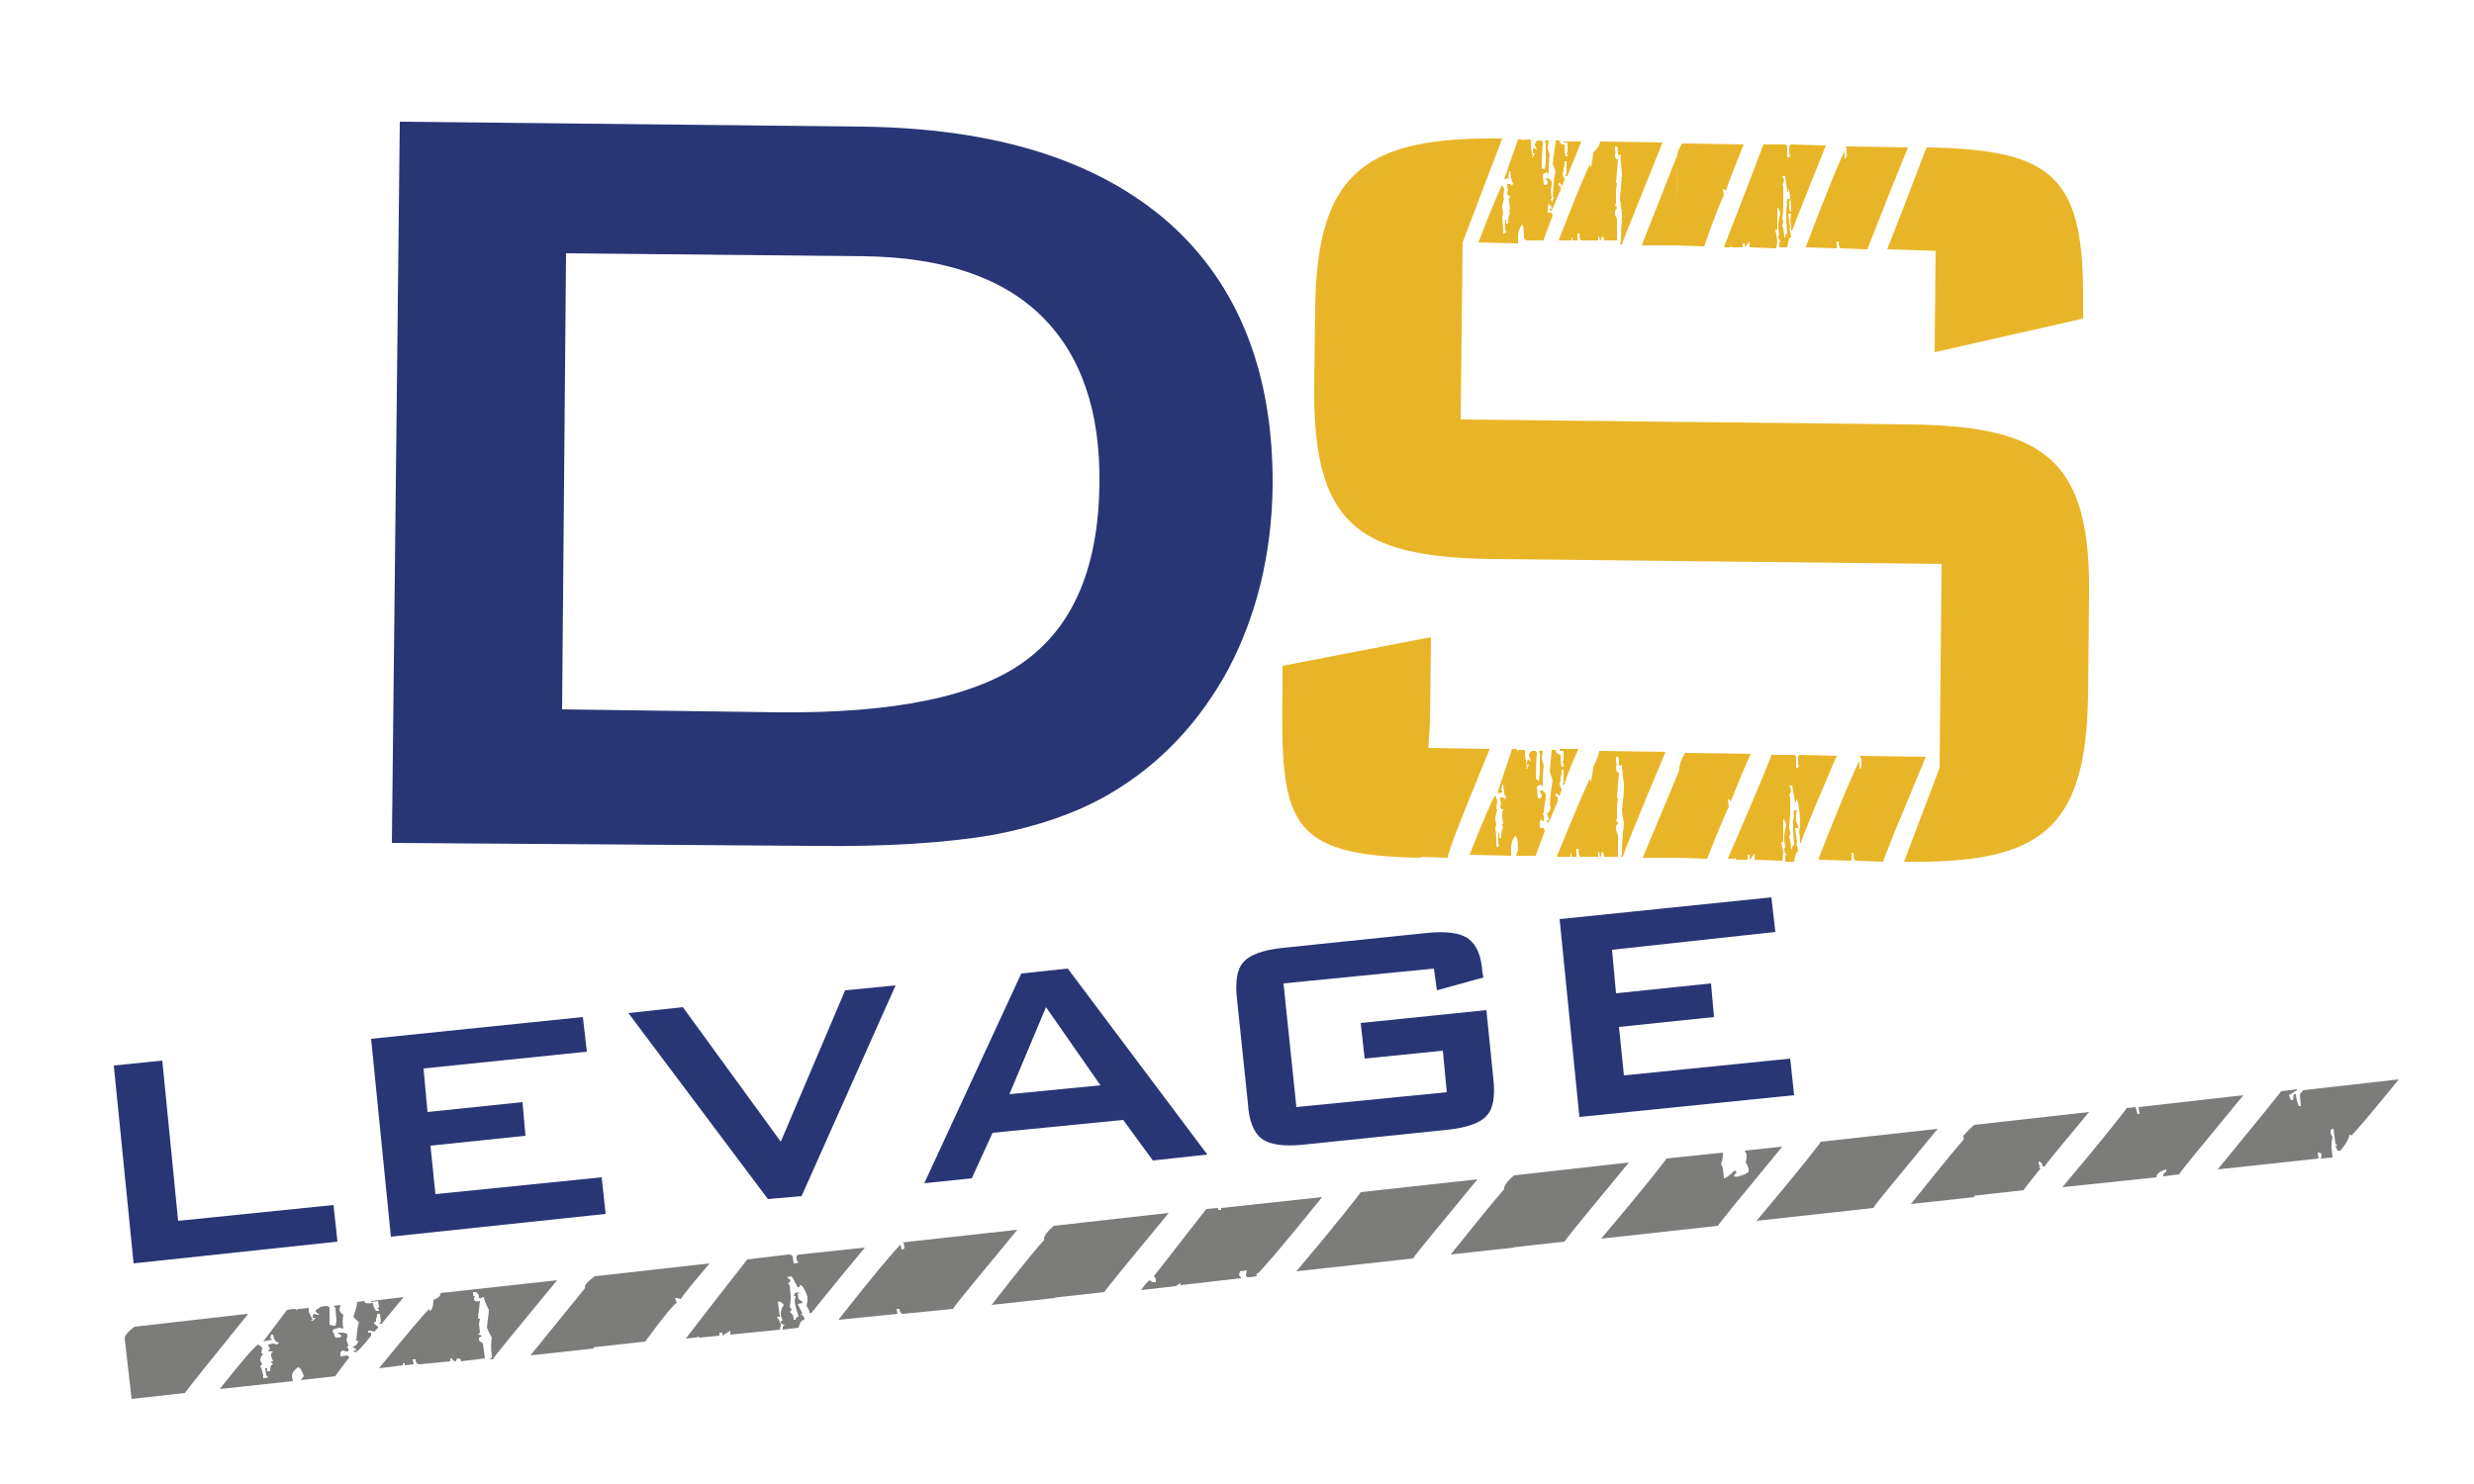 <?xml version="1.0" encoding="UTF-8"?>
<!-- Generator: Adobe Illustrator 28.3.0, SVG Export Plug-In . SVG Version: 6.00 Build 0)  -->
<svg xmlns="http://www.w3.org/2000/svg" xmlns:xlink="http://www.w3.org/1999/xlink" version="1.1" id="Calque_1" x="0px" y="0px" viewBox="0 0 250 150" style="enable-background:new 0 0 250 150;" xml:space="preserve">
<style type="text/css">
	.st0{fill:#293676;}
	.st1{fill:#7C7C7B;}
	.st2{fill:#E9B528;}
</style>
<g>
	<path class="st0" d="M39.6,85.2l0.8-72.9l46.9,0.5c13.4,0.2,23.6,3.4,30.8,9.7c7.1,6.3,10.6,15.3,10.5,26.7   c-0.1,6.8-1.6,12.9-4.4,18.3c-2.9,5.4-6.9,9.7-12,12.7c-3.2,1.9-7.2,3.3-11.9,4.2c-4.7,0.8-10.8,1.2-18.1,1.1L39.6,85.2z    M56.8,71.7L78.7,72c11.7,0.1,20-1.6,24.9-5.2c4.9-3.6,7.4-9.5,7.5-17.9c0.1-7.4-1.9-13.1-5.9-17c-4-3.9-10-5.9-17.9-6l-30.1-0.3   L56.8,71.7z"></path>
</g>
<g>
	<path class="st1" d="M13.6,134.1l11.4-1.3l0,0.1c-4.2,5.2-6.3,7.8-6.3,7.9l-5.4,0.6l-0.7-6.1C12.6,135,12.9,134.6,13.6,134.1"></path>
	
		<rect x="19.2" y="135.3" transform="matrix(0.994 -0.108 0.108 0.994 -14.609 2.891)" class="st1" width="0.2" height="0.7"></rect>
	<path class="st1" d="M29,132.4l0.7-0.1c0.1,0,0.2,0,0.2,0.1l0.3-0.1l1-0.1l0,0.3c0,0.2,0.2,0.5,0.4,0.9c-0.1,0-0.2,0.1-0.2,0.1   l0.2,0l0.3-0.3l-0.3,0l0-0.2l0.1-0.2l0.4,0.1l0.2,0l-0.4-0.3l0-0.1c0-0.1,0.2-0.2,0.5-0.4l0.5-0.1c0.2,0,0.4,0.1,0.4,0.2   c0,0.8,0,1.4,0,1.7l0.4,0.1l0.2,0l0.1-0.5l-0.1-1.3l-0.2-0.2l0.7-0.1l-0.1,0.5c0,0.1,0.1,0.3,0.4,0.5c-0.1,0.4-0.1,0.9,0,1.4   l-0.4-0.1c-0.5,0.1-0.7,0.2-0.7,0.3l0.3,0.7l0.3,0c0.2,0,0.3-0.1,0.3-0.2l-0.4-0.3l0.3,0c0.5,0,0.7,0.1,0.7,0.2   c0,0.2,0,0.4-0.1,0.5l0.2,0.6c0,0.1,0,0.1-0.2,0.1l0.2,0.2l0,0.3l-0.2,0l-0.4-0.1l-0.2,0.2l0,0.4l0.7-0.1l0.2,0.2   c-0.9,1.2-1.4,1.8-1.4,1.9l-3.5,0.4l0.3-0.4c-0.2-0.6-0.4-0.9-0.6-0.9c-0.4,0.3-0.6,0.6-0.6,0.9l0.1,0.5l-7.4,0.8   c2.3-2.9,3.6-4.4,3.9-4.5l0.4,0.3l-0.1,0.6l0.2,0c-0.2,0.3-0.3,0.5-0.3,0.7l0.2,0.4l-0.2,0.2c0.2,0.3,0.2,0.6,0.3,0.9l0,0.3l0.2,0   l0.3-0.1l-0.2-0.2l-0.1-0.7l0.2,0l0,0.3l0.3,0c0-0.5,0.1-0.7,0.3-0.7l-0.2-0.2c0-0.1,0-0.1,0.2-0.1l-0.2-0.5l0-0.3l0.2-0.2   c-0.3,0-0.5,0-0.5-0.1l0.2-0.2c-0.1-0.1-0.2-0.2-0.2-0.4l0.5-0.1l0.4,0.1l0.2-0.2c-0.3,0-0.5-0.2-0.6-0.8l-0.2,0l-0.1,0.4   c0.1,0,0.2,0,0.2,0.1l-0.9,0.2L29,132.4z"></path>
	<path class="st1" d="M22.1,133.3l0.1,0.5c0.1,0.1,0.2,0.2,0.4,0.2c0-0.1,0-0.1,0.2-0.1c-0.1-0.1-0.2-0.3-0.2-0.6L22.1,133.3z"></path>
	<polygon class="st1" points="31.9,135.5 32,135.8 32.3,135.7 32.3,135.4  "></polygon>
	<path class="st1" d="M32.3,137.2l0.4,0.1c0.2-0.4,0.3-0.6,0.3-0.8c-0.1-0.1-0.2-0.2-0.2-0.4C32.4,136.1,32.3,136.5,32.3,137.2"></path>
	<path class="st1" d="M32.7,137.4l-0.3,0.3l0.1,0.6l0.2,0c0-0.3,0.1-0.4,0.5-0.5l0-0.3C33,137.5,32.9,137.4,32.7,137.4"></path>
	<path class="st1" d="M36.1,131.6l0.7-0.1c0,0.2,0.3,0.3,0.9,0.2c0,0.3,0.1,0.5,0.3,0.8l0.3,0l0-0.1c0-0.1-0.1-0.1-0.2-0.1l0.2-0.2   l-0.1-0.6l-0.7,0.1l0-0.1l3.3-0.4c-1.4,1.7-2.2,2.6-2.2,2.7l-0.3,0l0.2-0.2l-0.1-0.8l-0.3,0c0,0.2,0,0.4-0.1,0.5l0,0.3l-0.2,0   l0,0.2l0.4,0.3l0,0.1c-0.2,0.2-0.3,0.3-0.3,0.4l-0.5-0.1l-0.2,0l0,0.2l0.3,0l0,0.3c-0.7,0.9-1.2,1.5-1.6,1.7l-0.2-0.2l0.3,0l0-0.1   l-0.4-0.3c0.3,0,0.5-0.2,0.6-0.5c0-0.1-0.1-0.1-0.2-0.1c0.1-1.2,0.2-1.8,0.3-1.8l-0.6-0.6C36,132.3,36.1,131.7,36.1,131.6"></path>
	<path class="st1" d="M37,133.8l0,0.3c0.2,0,0.3-0.1,0.3-0.2L37,133.8z"></path>
	<path class="st1" d="M44.5,130.7l11.8-1.3c-4.3,5.2-6.5,7.9-6.5,8l-0.3,0l0.2-0.2l0-0.2c-0.1-0.6-0.1-1.2,0-1.8   c-0.3-0.5-0.4-0.8-0.5-1c0.1-0.9,0.2-1.5,0.2-1.8c-0.3-0.6-0.5-1-0.5-1.3l-0.3,0.1l-0.2,0c0-0.4-0.2-0.6-0.4-0.6l-0.2,0l0,0.3   c0,0.1,0.1,0.1,0.2,0.1c-0.1,0.1-0.1,0.3-0.1,0.3c0,0.2,0.2,0.3,0.6,0.2l-0.2,1.7c0,0.1,0.1,0.1,0.2,0.1l-0.1,0.5l0.1,0.9l-0.2,0.2   c0.2,0,0.4,0.1,0.4,0.2c-0.2,0-0.3,0.1-0.3,0.2l0,0.2l0.4,0.3l0.2,1.5l-2.4,0.3c0-0.2-0.1-0.3-0.4-0.3c-0.1,0.1-0.1,0.3-0.1,0.3   c-0.2,0-0.4-0.1-0.4-0.3l-0.2,0l0,0.3l-3.1,0.3c-0.2,0-0.4-0.1-0.4-0.5l-0.3,0l0.1,0.5l-0.9,0.1l0-0.2l-0.2,0l0,0.2l-2.4,0.3   c3.1-3.8,4.8-5.8,5.1-6l0,0.2c0.2,0,0.4-0.4,0.4-1.1C44.3,131.2,44.6,130.9,44.5,130.7"></path>
	<path class="st1" d="M41.5,134.9c-0.1,0.4-0.1,0.6-0.1,0.6l0,0.1l0.2,0c0-0.1,0.1-0.3,0.3-0.4l0-0.3L41.5,134.9z"></path>
	<path class="st1" d="M43.1,133.4l0,0.1l0.7-0.1l0-0.3l-0.3,0C43.2,133.2,43.1,133.3,43.1,133.4"></path>
	<polygon class="st1" points="44.9,133.6 44.9,134.1 45.1,134 45,133.6  "></polygon>
	<path class="st1" d="M45.4,137l0,0.2l0.3,0l0-0.4C45.5,136.8,45.4,136.9,45.4,137"></path>
	<path class="st1" d="M46.3,131l0.1,0.5c0,0.1,0.2,0.2,0.6,0.2c0-0.3,0-0.4,0.1-0.4c-0.2-0.3-0.4-0.4-0.6-0.3L46.3,131z"></path>
	<path class="st1" d="M47,133.6l0,0.4c0,0.3-0.1,0.6-0.3,0.8l0.5,0.1l0.1-1l0-0.4L47,133.6z"></path>
	<path class="st1" d="M46.7,132.7l0,0.3l0.3,0l0-0.1C47,132.8,46.9,132.7,46.7,132.7"></path>
	<polygon class="st1" points="51.5,130 51.5,130.7 51.7,130.6 51.6,130  "></polygon>
	<polygon class="st1" points="59.2,130.1 59.4,130.1 60,136.3 53.6,137  "></polygon>
	<path class="st1" d="M60.1,129l11.6-1.3c-1.6,1.9-2.6,3.1-2.9,3.6l-0.4-0.1l-0.2,0l0.2,0.5c-0.2,0-1.3,1.3-3.2,3.9l-5.4,0.6   l-0.7-6.1C59.1,129.9,59.4,129.5,60.1,129"></path>
	<path class="st1" d="M75.5,127.3l4.2-0.5c0.2,0,0.4,0.1,0.4,0.2l0.1,0.7l0.2,0l0.3-0.1l-0.2-0.2l0-0.4c0-0.1,0.1-0.2,0.3-0.2   l6.6-0.7c-3.5,4.2-5.3,6.5-5.4,6.6l-0.2,0c0-0.2-0.1-0.4-0.3-0.7c0.1-0.4,0.1-0.7,0.1-0.9c-0.3-0.9-0.6-1.3-0.8-1.2l0,0.2l-0.2,0   l-0.6-1.1l-0.5,0.1l0.4,0.3c-0.1,0.2-0.2,0.3-0.3,0.3l0.2,0.2l0.1,1.1c0,0.3,0,0.6-0.1,1.1c0.1,0.1,0.2,0.2,0.2,0.3l-0.2,0.2   c0.3,0.2,0.4,0.4,0.4,0.8l0.2,0c0-0.2,0.1-0.3,0.3-0.3l-0.3-1l-0.1-0.6l0.1-0.5l-0.2,0c0.1-0.1,0.1-0.3,0.1-0.3l0.5-0.1l-0.2,0.2   l0.1,0.5l0.4,0.3l0,0.1l-0.5,0.1l0.5,1l-0.2,0c0.3,0.2,0.4,0.4,0.4,0.6c-0.3,0-0.5,0.3-0.6,0.8l-1.6,0.2l0-0.3l0.2-0.2   c-0.2,0-0.4-0.1-0.4-0.3c0-0.1,0-0.1,0.2-0.1l-0.2-0.5l0-0.2c0-0.3,0.1-0.6,0.3-0.9c-0.2-0.3-0.4-0.4-0.6-0.3l0.2,1.5l-0.3,0   c0.3,0.4,0.4,0.7,0.4,0.8l-0.1,0.5l-5,0.5l0-0.4l-0.8,0.5l0-0.3l-0.3,0l0,0.3l-1.9,0.2c-0.1,0-0.2,0-0.2-0.1l-0.3,0.1l-1,0.1   C73.2,130.2,75.4,127.5,75.5,127.3"></path>
	<polygon class="st1" points="72.7,133.9 72.7,134.3 72.9,134.3 72.8,133.9  "></polygon>
	<path class="st1" d="M79.1,127l0.1,0.6l0.5-0.3C79.5,127.1,79.3,127,79.1,127"></path>
	<path class="st1" d="M79.6,128.1l-0.3,0.3l0,0.1c0.4-0.2,0.7-0.3,0.7-0.4L79.6,128.1z"></path>
	<path class="st1" d="M80.1,128.2c0.3,0.3,0.5,0.4,0.7,0.4l0-0.2c0-0.1-0.1-0.1-0.2-0.1l0.2-0.2c0-0.1-0.1-0.2-0.4-0.2   C80.2,128.1,80.1,128.1,80.1,128.2"></path>
	<polygon class="st1" points="82.3,130.5 82.3,130.9 82.7,130.8 82.8,130.4  "></polygon>
	<path class="st1" d="M91,125.6l11.8-1.3c-4.1,5-6.3,7.6-6.5,8l-5,0.5c-0.2,0-0.4-0.1-0.4-0.5l-0.3,0l0.1,0.5l-5.9,0.6l0-0.1   c3.3-4.2,5.4-6.7,6.2-7.5l0.1,0.5c0.2,0,0.3-0.1,0.3-0.2l-0.1-0.5L91,125.6z"></path>
	<path class="st1" d="M90.6,129.6c-0.2,0.6-0.2,0.9-0.2,1.1l0.2,1.5l0.2,0c0.2,0,0.3-0.1,0.5-0.4l-0.4-0.1l0.1-0.7l0-0.3   c0-0.2-0.1-0.3-0.2-0.4c0.2-0.2,0.3-0.5,0.3-0.6L90.6,129.6z"></path>
	
		<rect x="90.4" y="127.3" transform="matrix(0.994 -0.108 0.108 0.994 -13.274 10.556)" class="st1" width="0.3" height="0.3"></rect>
	<path class="st1" d="M92.6,128.5l-0.2,0.2l0.1,0.5l0.3,1c0.2-0.1,0.4-0.1,0.5-0.2c0-0.1-0.1-0.2-0.4-0.2c0.2-0.4,0.3-0.7,0.3-0.8   C93,128.7,92.8,128.5,92.6,128.5"></path>
	
		<rect x="92.5" y="127.8" transform="matrix(0.994 -0.107 0.107 0.994 -13.239 10.702)" class="st1" width="0.2" height="0.6"></rect>
	<path class="st1" d="M105.9,125l0.7,6.2l-6.4,0.7C103.7,127.4,105.6,125.1,105.9,125"></path>
	<path class="st1" d="M106.5,123.9l11.6-1.3c-4.3,5.2-6.5,7.9-6.5,8l-5.4,0.6l-0.7-6.1C105.6,124.8,105.9,124.4,106.5,123.9"></path>
	<path class="st1" d="M121.9,122.2l1.2-0.1l0,0.2l0.3,0l0-0.2l10.2-1.1c-4.1,5.1-6.3,7.6-6.5,7.7c-0.1,0-0.2,0.1-0.1,0.3l-0.7,0.1   c-0.2,0-0.4,0-0.4-0.2l0.1-0.5l-0.7,0.1l-0.1,0.4c0.1,0.1,0.2,0.2,0.2,0.3l-6.1,0.7l0-0.2l-0.5,0.3l-3.5,0.4c0.5-0.7,0.8-1,0.9-1   c0.1,0.1,0.2,0.2,0.4,0.2l0.2,0l0-0.2c0-0.2-0.1-0.3-0.2-0.4L121.9,122.2z"></path>
	<path class="st1" d="M117.2,129.8l0.5-0.1l0-0.3C117.5,129.5,117.3,129.6,117.2,129.8"></path>
	<path class="st1" d="M117.4,128.5l0.1,0.9l0.3,0l-0.1-0.7C117.7,128.5,117.6,128.5,117.4,128.5"></path>
	<path class="st1" d="M118.8,126.9l0,0.2l0.3,0l0-0.4C118.9,126.7,118.8,126.8,118.8,126.9"></path>
	<rect x="119" y="128.4" transform="matrix(0.994 -0.108 0.108 0.994 -13.256 13.662)" class="st1" width="0.3" height="1"></rect>
	<path class="st1" d="M122.5,127.7c0,0.1,0,0.2-0.1,0.3c0.4,0.3,0.6,0.5,0.6,0.6c0.2,0,0.3-0.1,0.3-0.2l0-0.4   C123.3,127.8,123,127.7,122.5,127.7"></path>
	<path class="st1" d="M124,128.2c0.2,0.2,0.4,0.4,0.6,0.3l0.3,0l0-0.2c0-0.1-0.2-0.2-0.6-0.2L124,128.2z"></path>
	<path class="st1" d="M137.5,120.5l11.8-1.3c-4.1,5-6.3,7.6-6.5,8l-11.8,1.3C135.3,123.4,137.4,120.7,137.5,120.5"></path>
	<path class="st1" d="M152.3,119.9l0.7,6.2l-6.4,0.7C150.2,122.3,152.1,120,152.3,119.9"></path>
	<path class="st1" d="M153,118.8l11.6-1.3c-4.3,5.2-6.5,7.9-6.5,8l-5.4,0.6l-0.7-6.1C152.1,119.7,152.4,119.3,153,118.8"></path>
	<path class="st1" d="M168.4,117.1l5.7-0.6c0,0.7-0.1,1-0.2,1.1l0.2,0.5l0.1,1c0.2,0,0.6-0.3,1.1-0.8l0.2,0.2l-0.3,0.3   c0,0.1,0.2,0.2,0.5,0.1c0.7-0.2,1-0.4,1-0.5l0-0.1c0-0.3-0.1-0.5-0.3-0.8c0.1-0.3,0.1-0.6,0.1-0.8l-0.2-0.4l3.8-0.4   c-4.3,5.2-6.5,7.9-6.5,8l-11.8,1.3C166.2,120,168.3,117.3,168.4,117.1"></path>
	<path class="st1" d="M184,115.4l11.8-1.3c-4.1,5-6.3,7.6-6.5,8l-11.8,1.3C181.8,118.3,183.9,115.6,184,115.4"></path>
	<path class="st1" d="M198.8,114.8l0.7,6.2l-6.4,0.7C196.7,117.2,198.6,114.9,198.8,114.8"></path>
	<path class="st1" d="M199.5,113.7l11.6-1.3c-2.9,3.5-4.4,5.3-4.5,5.5l-0.2,0c0-0.3-0.2-0.5-0.4-0.5l0,0.3l0.2,0.2l-0.2,0l0.2,0.2   c-1.1,1.4-1.7,2.1-1.7,2.2l-5.4,0.6l-0.7-6.1C198.6,114.6,198.9,114.2,199.5,113.7"></path>
	<path class="st1" d="M214.9,112l0.9-0.1l0.2,0.7l0.2,0l-0.1-0.7l10.6-1.2c-4.3,5.2-6.5,7.9-6.5,8l-1.6,0.2l0-0.2l0.3-0.3l0-0.2   c-0.7,0.2-1,0.5-1,0.8l-9.5,1C212.7,114.9,214.8,112.2,214.9,112"></path>
	<path class="st1" d="M208.5,112.9l0,0.3c0.2,0,0.3-0.1,0.3-0.2l0-0.1L208.5,112.9z"></path>
	<path class="st1" d="M218.9,112.9l0,0.1c0,0.1,0.3,0.2,0.7,0.3l0-0.2c-0.3-0.2-0.4-0.4-0.4-0.5C219,112.8,218.9,112.8,218.9,112.9"></path>
	<path class="st1" d="M230.5,110.3l1.6-0.2l0,0.1l-0.8,0.5l0.2,0.5l0.2,0l0.1-0.6l0.2,0c0,0.3,0.1,0.7,0.3,1.2l0.2,0l-0.1-1.2   c0.2-0.2,0.3-0.3,0.3-0.4l9.7-1.1c-2.6,3.2-4.2,5.1-4.8,5.7c0-0.1-0.1-0.1-0.2-0.1c0,0.3-0.3,0.9-0.9,1.6l-0.3,0l-0.2-0.5l0.2,0   l-0.2-0.2l-0.2-1.5c-0.2,0-0.3,0.1-0.3,0.3c0,0.2,0.1,0.4,0.2,0.5c-0.1,0.5-0.1,0.9-0.1,1.1l0.1,1l-1.2,0.1l0.1-0.2l0-0.2   c0-0.1-0.1-0.2-0.4-0.2l0.1,0.6l-10.2,1.1C228.2,113.2,230.4,110.5,230.5,110.3"></path>
	<path class="st1" d="M234.1,115.6l0.1,0.7l0.2,0c0-0.3,0-0.5,0.1-0.6L234.1,115.6z"></path>
	<path class="st2" d="M144,75.6l6.5,0.1l0,0.1c-2.8,6.8-4.2,10.3-4.2,10.9l-3-0.1l0.2-9.5C143.4,76.7,143.6,76.2,144,75.6"></path>
	
		<rect x="146.5" y="78.8" transform="matrix(1.950922e-02 -1 1 1.950922e-02 65.345 224.358)" class="st2" width="1.1" height="0.1"></rect>
	<path class="st2" d="M152.8,75.7l0.4,0c0.1,0,0.1,0.1,0.1,0.2l0.2-0.1l0.6,0l0,0.4c0,0.2,0.1,0.7,0.2,1.4c-0.1,0-0.1,0-0.1,0.1   l0.1,0l0.2-0.4l-0.2,0l0-0.3l0.1-0.3l0.2,0.2l0.1,0l-0.2-0.5l0-0.1c0-0.1,0.1-0.3,0.3-0.4l0.3,0c0.1,0,0.2,0.1,0.2,0.3   c-0.1,1.2-0.1,2-0.1,2.5l0.2,0.2l0.1,0l0.1-0.7l0-2l-0.1-0.3l0.4,0l-0.1,0.7c0,0.2,0.1,0.4,0.2,0.8c-0.1,0.6-0.1,1.3-0.1,2.1   l-0.2-0.2c-0.3,0.1-0.4,0.2-0.4,0.3l0.1,1.1l0.2,0c0.1,0,0.2-0.1,0.2-0.3l-0.2-0.5l0.2,0c0.3,0.1,0.4,0.3,0.4,0.5   c0,0.3,0,0.6-0.1,0.7L156,82c0,0.1,0,0.2-0.1,0.2l0.1,0.3l0,0.5l-0.1,0l-0.2-0.2l-0.1,0.3l0,0.6l0.4,0l0.1,0.3   c-0.6,1.6-0.9,2.4-0.9,2.5l-2,0l0.2-0.6c0-0.9-0.1-1.4-0.3-1.4c-0.3,0.4-0.4,0.8-0.4,1.2l0,0.8l-4.2-0.1c1.5-3.8,2.4-5.8,2.6-6   l0.2,0.5l-0.1,0.9l0.1,0c-0.1,0.4-0.2,0.7-0.2,1l0.1,0.6l-0.1,0.3c0.1,0.5,0.1,1,0.1,1.4l0,0.5l0.1,0l0.2-0.1l-0.1-0.3l0-1l0.1,0   l0,0.5l0.2,0c0-0.7,0.1-1,0.2-1l-0.1-0.3c0-0.1,0-0.1,0.1-0.1l-0.1-0.8l0-0.4l0.1-0.3c-0.2,0-0.3-0.1-0.3-0.3l0.1-0.3   c-0.1-0.2-0.1-0.4-0.1-0.6l0.3,0l0.2,0.2l0.1-0.3c-0.2,0-0.2-0.4-0.3-1.2l-0.1,0l-0.1,0.6c0.1,0,0.1,0.1,0.1,0.2l-0.5,0.1   L152.8,75.7z"></path>
	<path class="st2" d="M148.8,75.8l0,0.7c0,0.2,0.1,0.3,0.2,0.3c0-0.1,0-0.2,0.1-0.1c-0.1-0.2-0.1-0.5-0.1-0.9L148.8,75.8z"></path>
	
		<rect x="154" y="80.9" transform="matrix(1.736159e-02 -1 1 1.736159e-02 70.597 233.742)" class="st2" width="0.4" height="0.2"></rect>
	<path class="st2" d="M154.2,83.3l0.2,0.2c0.1-0.5,0.2-0.8,0.2-1c-0.1-0.2-0.1-0.4-0.1-0.6C154.3,81.8,154.2,82.3,154.2,83.3"></path>
	<path class="st2" d="M154.4,83.7l-0.2,0.4l0,0.9l0.1,0c0-0.4,0.1-0.6,0.3-0.6l0-0.4C154.6,83.8,154.5,83.7,154.4,83.7"></path>
	<path class="st2" d="M156.8,75.8l0.4,0c0,0.3,0.2,0.4,0.5,0.5c0,0.4,0,0.8,0.1,1.2l0.2,0l0-0.2c0-0.1,0-0.2-0.1-0.2l0.1-0.3l0-0.9   l-0.4,0l0-0.2l1.9,0c-1,2.2-1.4,3.4-1.4,3.6l-0.2,0l0.1-0.3l0-1.2l-0.2,0c0,0.3,0,0.6-0.1,0.7l0,0.5l-0.1,0l0,0.3l0.2,0.5l0,0.1   c-0.1,0.2-0.2,0.4-0.2,0.6l-0.3-0.3l-0.1,0l0,0.3l0.2,0l0,0.5c-0.5,1.2-0.8,2-1,2.2l-0.1-0.3l0.2,0l0-0.2l-0.2-0.5   c0.2,0,0.3-0.2,0.4-0.6c0-0.1,0-0.2-0.1-0.2c0.1-1.7,0.3-2.5,0.3-2.5l-0.3-0.9C156.7,76.8,156.8,76,156.8,75.8"></path>
	<path class="st2" d="M157.1,79.1l0,0.4c0.1,0,0.2-0.1,0.2-0.3L157.1,79.1z"></path>
	<path class="st2" d="M161.6,75.9l6.7,0.1c-2.9,6.9-4.3,10.4-4.3,10.6l-0.2,0l0.1-0.3l0-0.3c0-0.9,0.1-1.8,0.2-2.7   c-0.1-0.7-0.2-1.2-0.2-1.5c0.2-1.3,0.2-2.1,0.2-2.5c-0.1-0.9-0.2-1.6-0.2-2l-0.2,0.1l-0.1,0c0-0.6,0-0.9-0.2-0.9l-0.1,0l0,0.5   c0,0.1,0,0.2,0.1,0.2c-0.1,0.2-0.1,0.3-0.1,0.4c0,0.3,0.1,0.5,0.3,0.5l-0.2,2.4c0,0.1,0,0.2,0.1,0.2l-0.1,0.7l0,1.3l-0.1,0.3   c0.1,0,0.2,0.1,0.2,0.3c-0.1,0-0.2,0.1-0.2,0.3l0,0.3l0.2,0.5l0,2.2l-1.4,0c0-0.3-0.1-0.5-0.2-0.5c-0.1,0.2-0.1,0.3-0.1,0.5   c-0.1,0-0.2-0.2-0.2-0.5l-0.1,0l0,0.5l-1.8,0c-0.1,0-0.2-0.3-0.2-0.8l-0.2,0l0,0.8l-0.5,0l0-0.3l-0.1,0l0,0.3l-1.4,0   c2.1-5.1,3.2-7.7,3.4-7.9l0,0.3c0.1,0,0.2-0.5,0.3-1.5C161.4,76.7,161.6,76.2,161.6,75.9"></path>
	<path class="st2" d="M159.5,81.6c-0.1,0.5-0.1,0.8-0.1,0.9l0,0.2l0.1,0c0-0.2,0.1-0.4,0.2-0.6l0-0.4L159.5,81.6z"></path>
	<path class="st2" d="M160.5,79.7l0,0.2l0.4,0l0-0.5l-0.2,0C160.6,79.4,160.5,79.5,160.5,79.7"></path>
	<polygon class="st2" points="161.5,80.3 161.5,80.9 161.6,80.9 161.6,80.3  "></polygon>
	<path class="st2" d="M161.5,85.2l0,0.3l0.2,0l0-0.6C161.5,85,161.5,85.1,161.5,85.2"></path>
	<path class="st2" d="M162.5,76.7l0,0.7c0,0.1,0.1,0.3,0.3,0.5c0-0.4,0-0.6,0.1-0.6C162.8,76.9,162.7,76.7,162.5,76.7L162.5,76.7z"></path>
	<path class="st2" d="M162.6,80.6l0,0.6c0,0.4-0.1,0.8-0.2,1.2l0.3,0.3l0.1-1.5l0-0.6L162.6,80.6z"></path>
	<path class="st2" d="M162.6,79.2l0,0.5l0.2,0l0-0.2C162.8,79.3,162.7,79.2,162.6,79.2"></path>
	
		<rect x="165.1" y="76.6" transform="matrix(1.843312e-02 -1 1 1.843312e-02 85.875 240.672)" class="st2" width="0.9" height="0.1"></rect>
	<polygon class="st2" points="169.8,77.6 169.8,77.6 169.7,86.7 166,86.7  "></polygon>
	<path class="st2" d="M170.3,76.1l6.6,0.1c-1.1,2.5-1.7,4.1-2,4.8l-0.2-0.2l-0.1,0l0.1,0.8c-0.1,0-0.8,1.7-2.2,5.2l-3-0.1l0.2-9   C169.7,77.3,169.9,76.7,170.3,76.1"></path>
	<path class="st2" d="M179,76.3l2.3,0c0.1,0,0.2,0.1,0.2,0.3l0,1l0.1,0l0.2-0.1l-0.1-0.3l0-0.6c0-0.2,0.1-0.3,0.2-0.3l3.7,0.1   c-2.4,5.6-3.6,8.5-3.6,8.8l-0.1,0c0-0.3,0-0.7-0.1-1.1c0.1-0.5,0.1-1,0.1-1.3c-0.1-1.3-0.2-2-0.4-2l0,0.3l-0.1,0l-0.3-1.7l-0.3,0   l0.2,0.5c-0.1,0.3-0.1,0.4-0.2,0.4l0.1,0.3l0,1.6c0,0.4-0.1,0.9-0.1,1.6c0.1,0.2,0.1,0.4,0.1,0.5l-0.1,0.3c0.1,0.3,0.2,0.7,0.2,1.2   l0.1,0c0-0.3,0.1-0.4,0.2-0.4l-0.1-1.5l0-0.9l0.1-0.7l-0.1,0c0.1-0.2,0.1-0.3,0.1-0.4l0.3,0l-0.1,0.3l0,0.8l0.2,0.5l0,0.2l-0.3,0   l0.2,1.5l-0.1,0c0.1,0.3,0.2,0.6,0.2,0.9c-0.2,0-0.3,0.3-0.4,1l-0.9,0l0-0.5l0.1-0.3c-0.1,0-0.2-0.2-0.2-0.5c0-0.1,0-0.1,0.1-0.1   l-0.1-0.8l0-0.3c0-0.4,0.1-0.8,0.2-1.2c-0.1-0.4-0.2-0.6-0.3-0.6l0,2.3l-0.2,0c0.1,0.6,0.2,1,0.2,1.2l-0.1,0.7l-2.8-0.1l0-0.6   l-0.5,0.6l0-0.5l-0.2,0l0,0.5l-1.1,0c-0.1,0-0.1-0.1-0.1-0.2l-0.2,0.1l-0.6,0C177.5,80.1,179,76.5,179,76.3"></path>
	
		<rect x="176.7" y="85.6" transform="matrix(2.117604e-02 -1 1 2.117604e-02 87.544 260.776)" class="st2" width="0.6" height="0.1"></rect>
	<path class="st2" d="M181.1,76.5l0,0.9l0.3-0.3C181.3,76.7,181.2,76.5,181.1,76.5"></path>
	<path class="st2" d="M181.3,78.1l-0.2,0.4l0,0.2c0.3-0.2,0.4-0.3,0.4-0.4L181.3,78.1z"></path>
	<path class="st2" d="M181.5,78.4c0.1,0.5,0.2,0.7,0.4,0.8l0-0.3c0-0.1,0-0.2-0.1-0.2l0.1-0.3c0-0.2-0.1-0.3-0.2-0.3   C181.6,78.2,181.6,78.2,181.5,78.4"></path>
	<polygon class="st2" points="182.6,82 182.5,82.6 182.7,82.6 182.8,82  "></polygon>
	<path class="st2" d="M187.9,76.4l6.7,0.1c-2.7,6.5-4.2,10.1-4.3,10.6l-2.8-0.1c-0.1,0-0.2-0.3-0.2-0.8l-0.2,0l0,0.8l-3.3-0.1l0-0.2   c2.2-5.6,3.6-8.9,4.1-9.8l0,0.8c0.1,0,0.2-0.1,0.2-0.3l0-0.7L187.9,76.4z"></path>
	<path class="st2" d="M187.3,82.1c-0.1,0.8-0.2,1.3-0.2,1.5l0,2.2l0.1,0c0.1,0,0.2-0.1,0.3-0.4l-0.2-0.2l0.1-1l0-0.4   c0-0.2,0-0.4-0.1-0.6c0.1-0.3,0.2-0.6,0.2-0.9L187.3,82.1z"></path>
	
		<rect x="187.2" y="79" transform="matrix(1.951137e-02 -1 1 1.951137e-02 104.711 264.89)" class="st2" width="0.5" height="0.2"></rect>
	<path class="st2" d="M188.5,81l-0.1,0.3l0,0.7l0.1,1.5c0.1-0.1,0.2-0.1,0.3-0.1c0-0.2-0.1-0.3-0.2-0.3c0.1-0.6,0.2-1,0.2-1.2   C188.7,81.3,188.6,81,188.5,81"></path>
	
		<rect x="188.1" y="80.3" transform="matrix(1.954313e-02 -1 1 1.954313e-02 104.488 267.258)" class="st2" width="0.9" height="0.1"></rect>
	<path class="st2" d="M145.2,14"></path>
	<path class="st2" d="M144.7,15.6"></path>
	<polygon class="st2" points="148,16.7 148,17.7 148.1,17.7 148.1,16.7  "></polygon>
	<path class="st2" d="M153.4,14.1l0.4,0c0.1,0,0.1,0.1,0.1,0.1l0.2-0.1l0.6,0l0,0.4c0,0.2,0,0.7,0.2,1.3c-0.1,0-0.1,0-0.1,0.1l0.1,0   l0.2-0.4l-0.2,0l0-0.3l0.1-0.3l0.2,0.2l0.1,0l-0.2-0.4l0-0.1c0-0.1,0.1-0.3,0.3-0.4l0.3,0c0.1,0,0.2,0.1,0.2,0.3   c-0.1,1.1-0.1,2-0.1,2.5l0.2,0.1l0.1,0l0.1-0.7l0-1.9l-0.1-0.3l0.4,0l-0.1,0.7c0,0.2,0.1,0.4,0.2,0.7c-0.1,0.6-0.1,1.3-0.1,2   l-0.2-0.2c-0.2,0.1-0.4,0.2-0.4,0.3l0.1,1l0.2,0c0.1,0,0.2-0.1,0.2-0.3l-0.2-0.4l0.2,0c0.2,0.1,0.4,0.3,0.4,0.4   c0,0.3,0,0.6-0.1,0.7l0.1,0.9c0,0.1,0,0.1-0.1,0.1l0.1,0.3l0,0.4l-0.1,0l-0.2-0.2l-0.1,0.3l0,0.6l0.4,0l0.1,0.3   c-0.6,1.5-0.9,2.3-0.9,2.5l-1.8,0L154,24c0-0.9-0.1-1.3-0.2-1.3c-0.3,0.4-0.4,0.8-0.4,1.2l0,0.7l-4-0.1c1.4-3.7,2.3-5.7,2.4-5.8   l0.2,0.4l-0.1,0.9l0.1,0c-0.1,0.4-0.2,0.7-0.2,1l0.1,0.6l-0.1,0.3c0,0.5,0.1,1,0.1,1.3l0,0.4l0.1,0l0.2-0.1l-0.1-0.3l0-1l0.1,0   l0,0.4l0.2,0c0-0.7,0.1-1,0.2-1l-0.1-0.3c0-0.1,0-0.1,0.1-0.1l-0.1-0.7l0-0.4l0.1-0.3c-0.2,0-0.3-0.1-0.3-0.3l0.1-0.3   c-0.1-0.2-0.1-0.4-0.1-0.6l0.3,0l0.2,0.2l0.1-0.3c-0.1,0-0.2-0.4-0.3-1.2l-0.1,0l-0.1,0.6c0.1,0,0.1,0.1,0.1,0.1l-0.5,0.1   L153.4,14.1z"></path>
	<path class="st2" d="M149.7,14.2l0,0.7c0,0.2,0.1,0.3,0.2,0.3c0-0.1,0-0.1,0.1-0.1c-0.1-0.2-0.1-0.5-0.1-0.9L149.7,14.2z"></path>
	<polygon class="st2" points="154.7,19 154.7,19.4 154.9,19.4 154.9,19  "></polygon>
	<path class="st2" d="M154.8,21.5l0.2,0.2c0.1-0.5,0.2-0.8,0.2-1c-0.1-0.2-0.1-0.4-0.1-0.6C154.9,20,154.8,20.5,154.8,21.5"></path>
	<path class="st2" d="M154.9,21.9l-0.2,0.4l0,0.9l0.1,0c0-0.4,0.1-0.6,0.3-0.6l0-0.4C155.1,22,155.1,21.9,154.9,21.9"></path>
	<path class="st2" d="M157.2,14.2l0.4,0c0,0.3,0.1,0.4,0.5,0.4c0,0.4,0,0.8,0.1,1.2l0.2,0l0-0.1c0-0.1,0-0.1-0.1-0.1l0.1-0.3l0-0.9   l-0.4,0l0-0.1l1.8,0c-0.9,2.2-1.4,3.4-1.4,3.5l-0.2,0l0.1-0.3l0-1.2l-0.2,0c0,0.3,0,0.6-0.1,0.7l0,0.4l-0.1,0l0,0.3l0.2,0.4l0,0.1   c-0.1,0.2-0.2,0.4-0.2,0.6l-0.3-0.3l-0.1,0l0,0.3l0.2,0l0,0.4c-0.5,1.2-0.8,1.9-1,2.2l-0.1-0.3l0.2,0l0-0.1l-0.2-0.4   c0.1,0,0.3-0.2,0.4-0.6c0-0.1,0-0.1-0.1-0.1c0.1-1.7,0.2-2.5,0.3-2.5l-0.3-0.9C157.1,15.1,157.2,14.4,157.2,14.2"></path>
	<path class="st2" d="M157.5,17.4l0,0.4c0.1,0,0.2-0.1,0.2-0.3L157.5,17.4z"></path>
	<path class="st2" d="M161.7,14.3l6.3,0.1c-2.7,6.7-4.1,10.2-4.1,10.3l-0.2,0l0.1-0.3l0-0.3c0-0.8,0.1-1.7,0.1-2.6   c-0.1-0.7-0.2-1.2-0.2-1.5c0.1-1.2,0.2-2.1,0.2-2.5c-0.1-0.9-0.2-1.5-0.1-1.9l-0.2,0.1l-0.1,0c0-0.6,0-0.9-0.2-0.9l-0.1,0l0,0.4   c0,0.1,0,0.1,0.1,0.1c-0.1,0.2-0.1,0.3-0.1,0.4c0,0.3,0.1,0.4,0.3,0.4l-0.2,2.3c0,0.1,0,0.1,0.1,0.1l-0.1,0.7l0,1.3l-0.1,0.3   c0.1,0,0.2,0.1,0.2,0.3c-0.1,0-0.2,0.1-0.2,0.3l0,0.3l0.2,0.4l0,2.2l-1.3,0c0-0.3-0.1-0.4-0.2-0.4c-0.1,0.2-0.1,0.3-0.1,0.4   c-0.1,0-0.2-0.2-0.2-0.4l-0.1,0l0,0.4l-1.7,0c-0.1,0-0.2-0.2-0.2-0.7l-0.2,0l0,0.7l-0.5,0l0-0.3l-0.1,0l0,0.3l-1.3,0   c1.9-4.9,3-7.5,3.2-7.7l0,0.3c0.1,0,0.2-0.5,0.3-1.5C161.5,15,161.7,14.5,161.7,14.3"></path>
	<path class="st2" d="M159.8,19.8c-0.1,0.5-0.1,0.8-0.1,0.9l0,0.1l0.1,0c0-0.2,0.1-0.4,0.2-0.6l0-0.4L159.8,19.8z"></path>
	<path class="st2" d="M160.7,17.9l0,0.1l0.4,0l0-0.4l-0.2,0C160.8,17.7,160.7,17.8,160.7,17.9"></path>
	<polygon class="st2" points="161.6,18.5 161.6,19.1 161.7,19.1 161.7,18.5  "></polygon>
	<path class="st2" d="M161.6,23.4l0,0.3l0.2,0l0-0.6C161.7,23.1,161.6,23.2,161.6,23.4"></path>
	<path class="st2" d="M162.6,15l0,0.7c0,0.1,0.1,0.3,0.3,0.4c0-0.4,0-0.6,0.1-0.6C162.9,15.2,162.8,15,162.6,15L162.6,15z"></path>
	<path class="st2" d="M162.7,18.9l0,0.6c0,0.4-0.1,0.8-0.2,1.2l0.3,0.3l0.1-1.5l0-0.6L162.7,18.9z"></path>
	<path class="st2" d="M162.7,17.5l0,0.4l0.2,0l0-0.1C162.9,17.6,162.8,17.5,162.7,17.5"></path>
	<polygon class="st2" points="165.4,14.5 165.4,15.4 165.5,15.4 165.5,14.5  "></polygon>
	<polygon class="st2" points="169.4,15.9 169.5,15.9 169.4,24.8 165.9,24.8  "></polygon>
	<path class="st2" d="M170,14.5l6.2,0.1c-1,2.5-1.6,4-1.8,4.7l-0.2-0.2l-0.1,0l0.1,0.7c-0.1,0-0.8,1.7-2,5.1l-2.9-0.1l0.2-8.8   C169.4,15.6,169.6,15.1,170,14.5"></path>
	<path class="st2" d="M178.2,14.6l2.2,0c0.1,0,0.2,0.1,0.2,0.3l0,1l0.1,0l0.2-0.1l-0.1-0.3l0-0.6c0-0.2,0.1-0.3,0.2-0.3l3.5,0.1   c-2.2,5.5-3.3,8.3-3.4,8.6l-0.1,0c0-0.3,0-0.6-0.1-1c0.1-0.5,0.1-1,0.1-1.3c-0.1-1.3-0.2-1.9-0.3-1.9l0,0.3l-0.1,0l-0.2-1.6l-0.3,0   l0.2,0.4c-0.1,0.3-0.1,0.4-0.2,0.4l0.1,0.3l0,1.6c0,0.4,0,0.9-0.1,1.6c0.1,0.2,0.1,0.3,0.1,0.4l-0.1,0.3c0.1,0.3,0.2,0.7,0.2,1.2   l0.1,0c0-0.3,0.1-0.4,0.2-0.4l-0.1-1.5l0-0.9l0.1-0.7l-0.1,0c0.1-0.2,0.1-0.3,0.1-0.4l0.3,0l-0.1,0.3l0,0.7l0.2,0.4l0,0.1l-0.3,0   l0.2,1.5l-0.1,0c0.1,0.3,0.2,0.6,0.2,0.9c-0.2,0-0.3,0.3-0.4,1l-0.8,0l0-0.4l0.1-0.3c-0.1,0-0.2-0.2-0.2-0.4c0-0.1,0-0.1,0.1-0.1   l-0.1-0.7l0-0.3c0-0.4,0.1-0.8,0.2-1.2c-0.1-0.4-0.2-0.6-0.3-0.6l0,2.2l-0.2,0c0.1,0.6,0.2,1,0.2,1.2l-0.1,0.7l-2.7-0.1l0-0.6   l-0.5,0.6l0-0.4l-0.2,0l0,0.4l-1,0c-0.1,0-0.1-0.1-0.1-0.1l-0.2,0.1l-0.6,0C176.8,18.3,178.1,14.9,178.2,14.6"></path>
	<polygon class="st2" points="176.2,23.5 176.2,24.1 176.3,24.1 176.3,23.5  "></polygon>
	<path class="st2" d="M180.1,14.8l0,0.9l0.3-0.3C180.3,15,180.2,14.8,180.1,14.8"></path>
	<path class="st2" d="M180.3,16.4l-0.2,0.4l0,0.1c0.2-0.2,0.4-0.3,0.4-0.4L180.3,16.4z"></path>
	<path class="st2" d="M180.5,16.7c0.1,0.5,0.2,0.7,0.4,0.7l0-0.3c0-0.1,0-0.1-0.1-0.1l0.1-0.3c0-0.2-0.1-0.3-0.2-0.3   C180.6,16.5,180.5,16.6,180.5,16.7"></path>
	<polygon class="st2" points="181.5,20.2 181.5,20.8 181.7,20.8 181.8,20.3  "></polygon>
	<path class="st2" d="M186.5,14.8l6.3,0.1c-2.6,6.4-3.9,9.8-4.1,10.3l-2.7-0.1c-0.1,0-0.2-0.2-0.2-0.7l-0.2,0l0,0.7l-3.1-0.1l0-0.1   c2.1-5.5,3.4-8.7,3.9-9.6l0,0.7c0.1,0,0.2-0.1,0.2-0.3l0-0.7L186.5,14.8z"></path>
	<path class="st2" d="M185.9,20.3c-0.1,0.8-0.2,1.3-0.2,1.5l0,2.2l0.1,0c0.1,0,0.2-0.1,0.3-0.4l-0.2-0.1l0.1-1l0-0.4   c0-0.2,0-0.4-0.1-0.6c0.1-0.3,0.2-0.6,0.2-0.9L185.9,20.3z"></path>
	<polygon class="st2" points="186,17.1 186,17.6 186.2,17.6 186.2,17.1  "></polygon>
	<path class="st2" d="M187,19.2l-0.1,0.3l0,0.7l0.1,1.5c0.1-0.1,0.2-0.1,0.3-0.1c0-0.2-0.1-0.3-0.2-0.3c0.1-0.6,0.2-1,0.2-1.2   C187.2,19.5,187.1,19.2,187,19.2"></path>
	
		<rect x="186.7" y="18.6" transform="matrix(2.000964e-02 -1 1 2.000964e-02 164.758 205.291)" class="st2" width="0.9" height="0.1"></rect>
	<path class="st2" d="M196,15.9l-1.9,9.4l-3.4-0.1c2.3-5.8,3.9-10.2,4-10.3"></path>
	<path class="st2" d="M194.7,14.9"></path>
	<path class="st2" d="M195.4,15.7l4.8,1c-2.7,6.7-3.4,8.5-3.4,8.7l-2.9-0.1l0.2-8.8"></path>
	<path class="st2" d="M143.6,86.7c-13.7-0.2-14.2-3.7-14-17.4l0-2l15-2.9l-0.1,8.6 M196,77.6l0.2-20.6l-45.5-0.5   c-13.7-0.2-18-3.7-17.9-17.4l0.1-8.1c0.2-13.7,5.2-17.2,18.9-17l-4,10.5l-0.2,17.9l45.5,0.5c13.7,0.2,18.2,3.7,18,17.4l-0.1,10   c-0.2,13.7-4.9,17-18.6,16.8 M194.7,14.9c13,0.2,15.9,3.1,15.8,15.7l0,1.6l-15,3.4l0.1-10.8L194.7,14.9z"></path>
</g>
<g>
	<path class="st0" d="M13.5,127.7l-2-20l4.9-0.5l1.6,16.2l15.7-1.6l0.4,3.7L13.5,127.7z"></path>
	<path class="st0" d="M39.5,125l-2-20l21.4-2.2l0.4,3.5l-16.5,1.7l0.4,4.4l9.6-1l0.3,3.4l-9.6,1l0.5,4.9l16.8-1.7l0.4,3.7L39.5,125z   "></path>
	<path class="st0" d="M77.6,121.2l-14.1-18.8l5.5-0.6l9.9,13.6l6.5-15.3l5.1-0.5L81,120.9L77.6,121.2z"></path>
	<path class="st0" d="M93.4,119.6l9.8-21.2l4.7-0.5l14.1,18.8l-5.5,0.6l-3-4.1l-13.2,1.3l-2.1,4.6L93.4,119.6z M102,110.6l9.2-0.9   l-5.5-7.9L102,110.6z"></path>
	<path class="st0" d="M144.9,97.9l-15.2,1.5l1.3,12.5l15.2-1.5l-0.4-4.2l-7.9,0.8l-0.4-3.6l12.7-1.3l0.7,6.9c0.2,1.8,0,3.1-0.7,3.8   c-0.6,0.7-2,1.2-4,1.4l-14.5,1.5c-2,0.2-3.4,0-4.2-0.6c-0.8-0.6-1.3-1.8-1.4-3.6l-1.1-10.5c-0.2-1.8,0-3.1,0.7-3.8   c0.6-0.7,2-1.2,4-1.4l14.5-1.5c2-0.2,3.4,0,4.2,0.6c0.8,0.6,1.3,1.7,1.4,3.4l0.1,0.5l-4.7,1.3L144.9,97.9z"></path>
	<path class="st0" d="M159.6,112.9l-2-20l21.4-2.2l0.4,3.5L162.9,96l0.4,4.4l9.6-1l0.3,3.4l-9.6,1l0.5,4.9l16.8-1.7l0.4,3.7   L159.6,112.9z"></path>
</g>
</svg>
